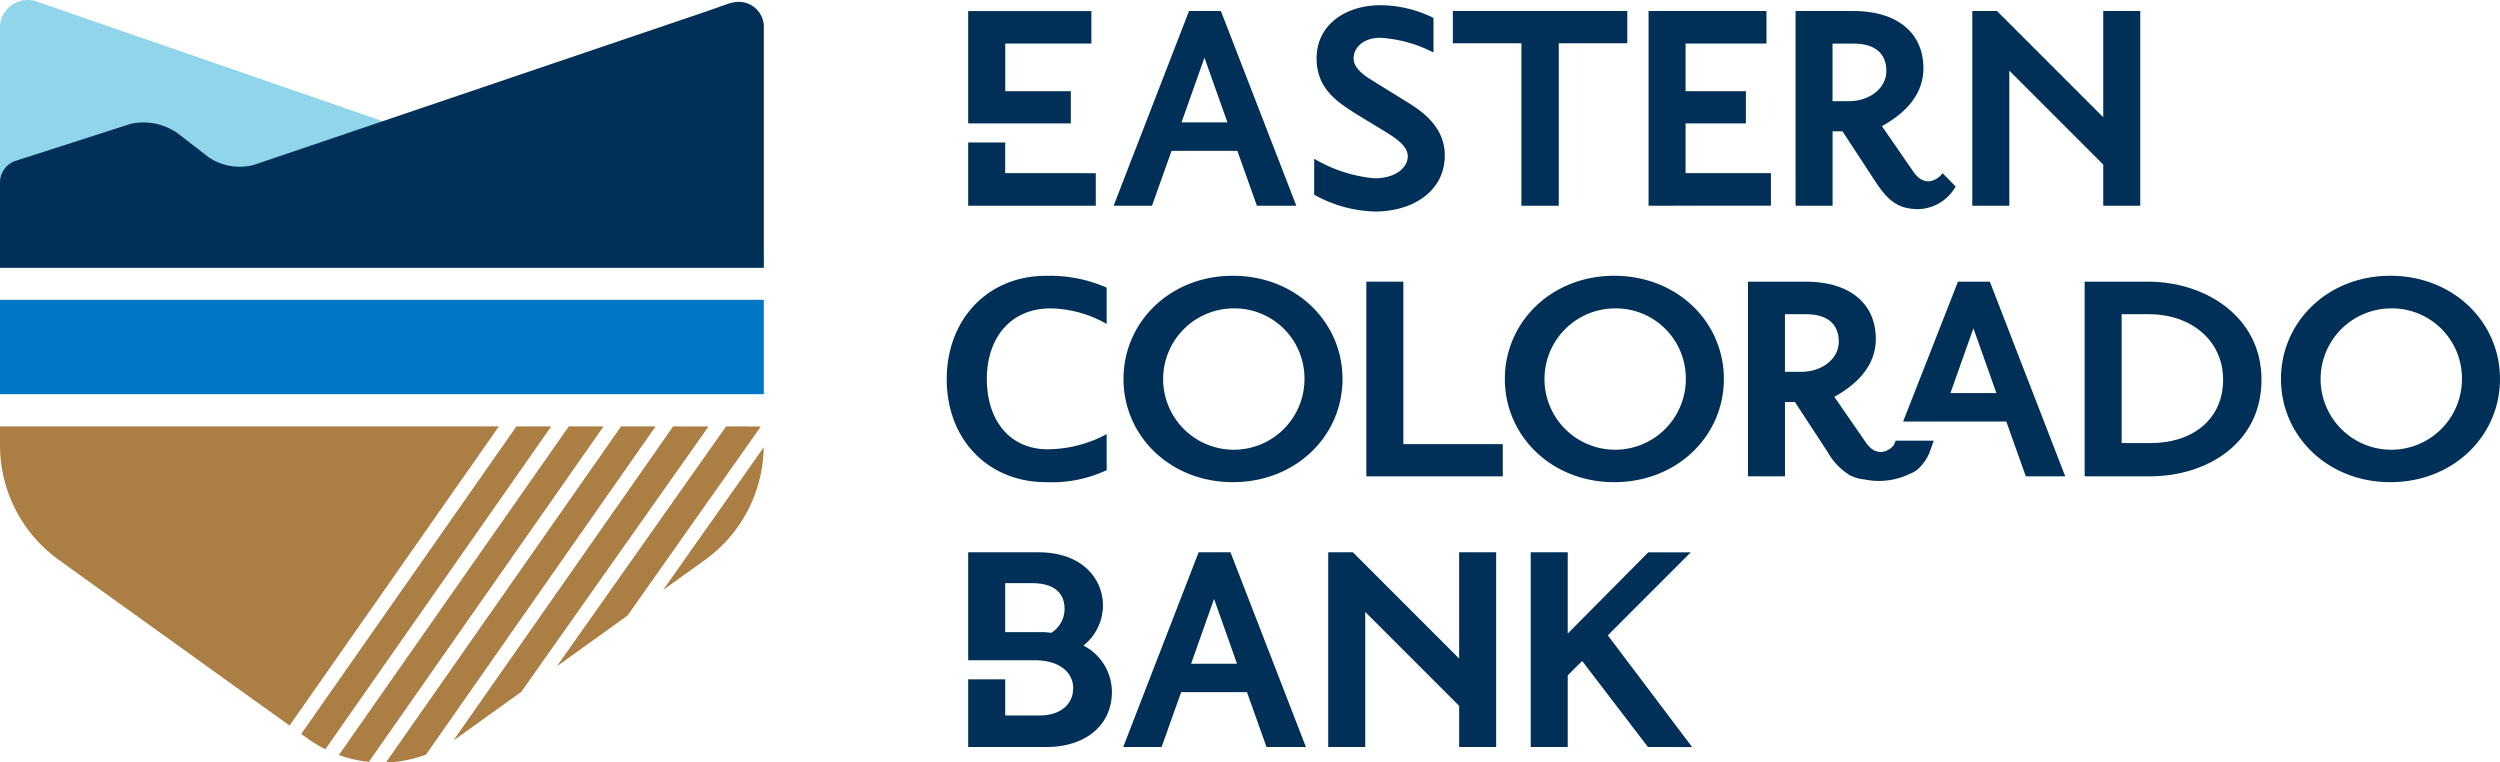 <svg data-name="logo horizontal" xmlns="http://www.w3.org/2000/svg" width="222.87" height="67.975"><g data-name="Group 791"><path data-name="Path 856" d="M68.091 23.876v-1.321L3.195.109a2.475 2.475 0 00-3.2 2.368v21.4z" fill="#90d5e9"/><path data-name="Path 857" d="M112.05 18.339l-1.742-4.889h-5.867l-1.742 4.889h-3.422L105.999.983h2.842l6.723 17.356zm-4.675-13.2l-2.046 5.775h4.095z" fill="#003058"/><path data-name="Path 858" d="M122.564 18.858a11.742 11.742 0 01-5.408-1.5v-3.205a12.94 12.94 0 005.347 1.742c2.017 0 2.995-1.008 2.995-1.955 0-.856-.886-1.5-1.8-2.078l-2.812-1.711c-1.741-1.1-3.514-2.292-3.514-4.95 0-3.025 2.628-4.736 5.684-4.736a10.789 10.789 0 014.736 1.13v3.086a11.963 11.963 0 00-4.736-1.314c-1.558 0-2.384.916-2.384 1.833 0 .887.917 1.528 1.833 2.078l2.812 1.742c1.253.764 3.483 2.169 3.483 4.828 0 3.177-2.813 5.01-6.236 5.01z" fill="#003058"/><path data-name="Path 859" d="M138.961 3.855v14.484h-3.331V3.855h-6.111V.983h15.553v2.872z" fill="#003058"/><path data-name="Path 860" d="M146.965 18.339V.983h10.512v2.9h-7.212V8.13h5.378v2.872h-5.378v4.431h7.608v2.9z" fill="#003058"/><path data-name="Path 861" d="M171.068 18.644c-1.8 0-2.72-.672-3.911-2.505l-2.9-4.431h-.886v6.631h-3.3V.983h5.164c3.942 0 6.234 1.986 6.234 5.1 0 2.811-2.322 4.4-3.7 5.164l2.659 3.85c.457.7.886 1.07 1.527 1.07a1.733 1.733 0 001.222-.733l1.162 1.191a3.935 3.935 0 01-3.271 2.019zm-5.837-14.758h-1.864v5.133h1.467c1.8 0 3.33-1.131 3.33-2.689 0-1.588-1.038-2.444-2.933-2.444z" fill="#003058"/><path data-name="Path 862" d="M187.5 18.339v-3.667l-8.373-8.373v12.04h-3.3V.983h2.2l9.473 9.472V.983h3.3v17.356z" fill="#003058"/><path data-name="Path 863" d="M121.808 42.465V25.109h3.3v14.484h8.861v2.872z" fill="#003058"/><path data-name="Path 864" d="M143.902 42.984c-5.592 0-9.747-4.125-9.747-9.2s4.155-9.2 9.747-9.2c5.623 0 9.778 4.125 9.778 9.2s-4.155 9.2-9.778 9.2zm0-15.491a6.3 6.3 0 106.386 6.295 6.242 6.242 0 00-6.386-6.295z" fill="#003058"/><path data-name="Path 865" d="M191.646 42.465h-5.805V25.109h5.653c5.1 0 10.114 3.117 10.114 8.739 0 5.684-4.889 8.617-9.962 8.617zm-.061-14.453h-2.444v11.489h2.567c3.789 0 6.478-2.139 6.478-5.653-.001-3.483-2.842-5.836-6.601-5.836z" fill="#003058"/><path data-name="Path 866" d="M213.091 42.984c-5.592 0-9.747-4.125-9.747-9.2s4.156-9.2 9.747-9.2c5.623 0 9.778 4.125 9.778 9.2s-4.155 9.2-9.778 9.2zm0-15.491a6.3 6.3 0 106.387 6.295 6.242 6.242 0 00-6.387-6.295z" fill="#003058"/><path data-name="Path 867" d="M112.906 66.592l-1.742-4.889h-5.867l-1.741 4.889h-3.423l6.723-17.356h2.841l6.722 17.356zm-4.675-13.2l-2.047 5.776h4.094z" fill="#003058"/><path data-name="Path 868" d="M130.081 66.592v-3.667l-8.373-8.372v12.039h-3.3V49.236h2.2l9.472 9.473v-9.473h3.3v17.356z" fill="#003058"/><path data-name="Path 869" d="M146.911 66.592l-5.867-7.669-1.284 1.283v6.386h-3.3V49.236h3.3v7.244l7.181-7.242h3.787l-7.395 7.4 7.517 9.961z" fill="#003058"/><g data-name="Group 791" fill="#003058"><path data-name="Path 870" d="M95.461 10.998V8.132h-5.844V3.884h7.678v-2.9H86.312v10.014z"/><path data-name="Path 871" d="M89.612 15.435v-2.734h-3.3v5.637h11.375v-2.9z"/></g><path data-name="Path 872" d="M96.587 57.548a4.592 4.592 0 001.741-3.545c0-2.475-1.925-4.767-5.744-4.767h-6.272v9.624h5.936c2.261 0 3.423 1.13 3.423 2.475 0 1.528-1.223 2.445-2.964 2.445h-3.094v-3.22h-3.3v6.031h7.036c3.239 0 5.775-1.8 5.775-4.919a4.672 4.672 0 00-2.537-4.124zm-2.872-1.131a5.757 5.757 0 00-1.07-.061h-3.033v-4.369h2.392c1.894 0 2.9.824 2.9 2.292a2.514 2.514 0 01-1.189 2.138z" fill="#003058"/><g data-name="Group 792" fill="#003058"><path data-name="Path 873" d="M168.845 39.658a1.6 1.6 0 01-1.133.638c-.642 0-1.069-.366-1.528-1.07l-2.658-3.85c1.375-.765 3.7-2.353 3.7-5.164 0-3.117-2.292-5.1-6.234-5.1h-5.164v17.353h3.3v-6.626h.886l2.9 4.431a5.721 5.721 0 002 2.1h.009a3.538 3.538 0 001.309.374 6.292 6.292 0 004.067-.522 2.241 2.241 0 00.727-.443l.01-.007a4.17 4.17 0 00.988-1.46l.366-1.029h-3.392zm-8.253-6.512h-1.466v-5.134h1.864c1.895 0 2.933.856 2.933 2.445 0 1.558-1.527 2.689-3.33 2.689z"/><path data-name="Path 874" d="M177.39 25.109h-2.841l-4.89 12.469h9.198l1.742 4.889h3.514zm-3.511 9.93l2.047-5.776 2.048 5.776z"/></g><path data-name="Path 875" d="M98.656 38.7a11.206 11.206 0 01-5.26 1.351c-3.422 0-5.421-2.628-5.421-6.263 0-3.7 2.152-6.295 5.666-6.295a10.336 10.336 0 015.015 1.387v-3.239a12.572 12.572 0 00-5.412-1.051c-5.164 0-8.845 3.85-8.845 9.228s3.711 9.166 8.845 9.166a11.554 11.554 0 005.412-1.071z" fill="#003058"/><path data-name="Path 876" d="M109.905 42.984c-5.592 0-9.747-4.125-9.747-9.2s4.156-9.2 9.747-9.2c5.623 0 9.778 4.125 9.778 9.2s-4.155 9.2-9.778 9.2zm0-15.491a6.3 6.3 0 106.386 6.295 6.242 6.242 0 00-6.386-6.295z" fill="#003058"/><g data-name="Group 793" fill="#ab7e43"><path data-name="Path 877" d="M46.035 38.015L26.853 65.432l.563.4a11.657 11.657 0 001.59.959l20.136-28.78z"/><path data-name="Path 878" d="M50.704 38.015l-20.493 29.29a11.231 11.231 0 002.668.616l20.924-29.906z"/><path data-name="Path 879" d="M0 38.015v1.575a12.608 12.608 0 005.145 10.256l15.087 10.835 5.582 4 18.659-26.666z"/><path data-name="Path 880" d="M62.946 49.845a12.588 12.588 0 005.137-9.967L59.111 52.6z"/><path data-name="Path 881" d="M55.365 38.015L34.403 67.976a11.228 11.228 0 003.578-.708l20.464-29.253z"/><path data-name="Path 882" d="M64.728 38.015L49.64 59.4l6.3-4.523 11.892-16.861z"/><path data-name="Path 883" d="M60.008 38.015L40.431 65.997c.081-.055.164-.1.244-.161l5.791-4.155 16.7-23.663z"/></g><path data-name="Rectangle 255" fill="#0077c5" d="M0 26.728h68.091v8.413H0z"/><path data-name="Path 884" d="M68.091 18.922V2.248a2.239 2.239 0 00-2.837-2h-.007a2.523 2.523 0 00-.267.064l-2.052.722-40.256 13.653a4.929 4.929 0 01-4.092-.686l-2.788-2.153a5.321 5.321 0 00-4.131-.811L1.443 14.321A2.034 2.034 0 000 16.267v7.609h68.091v-4.953z" fill="#003058"/></g></svg>